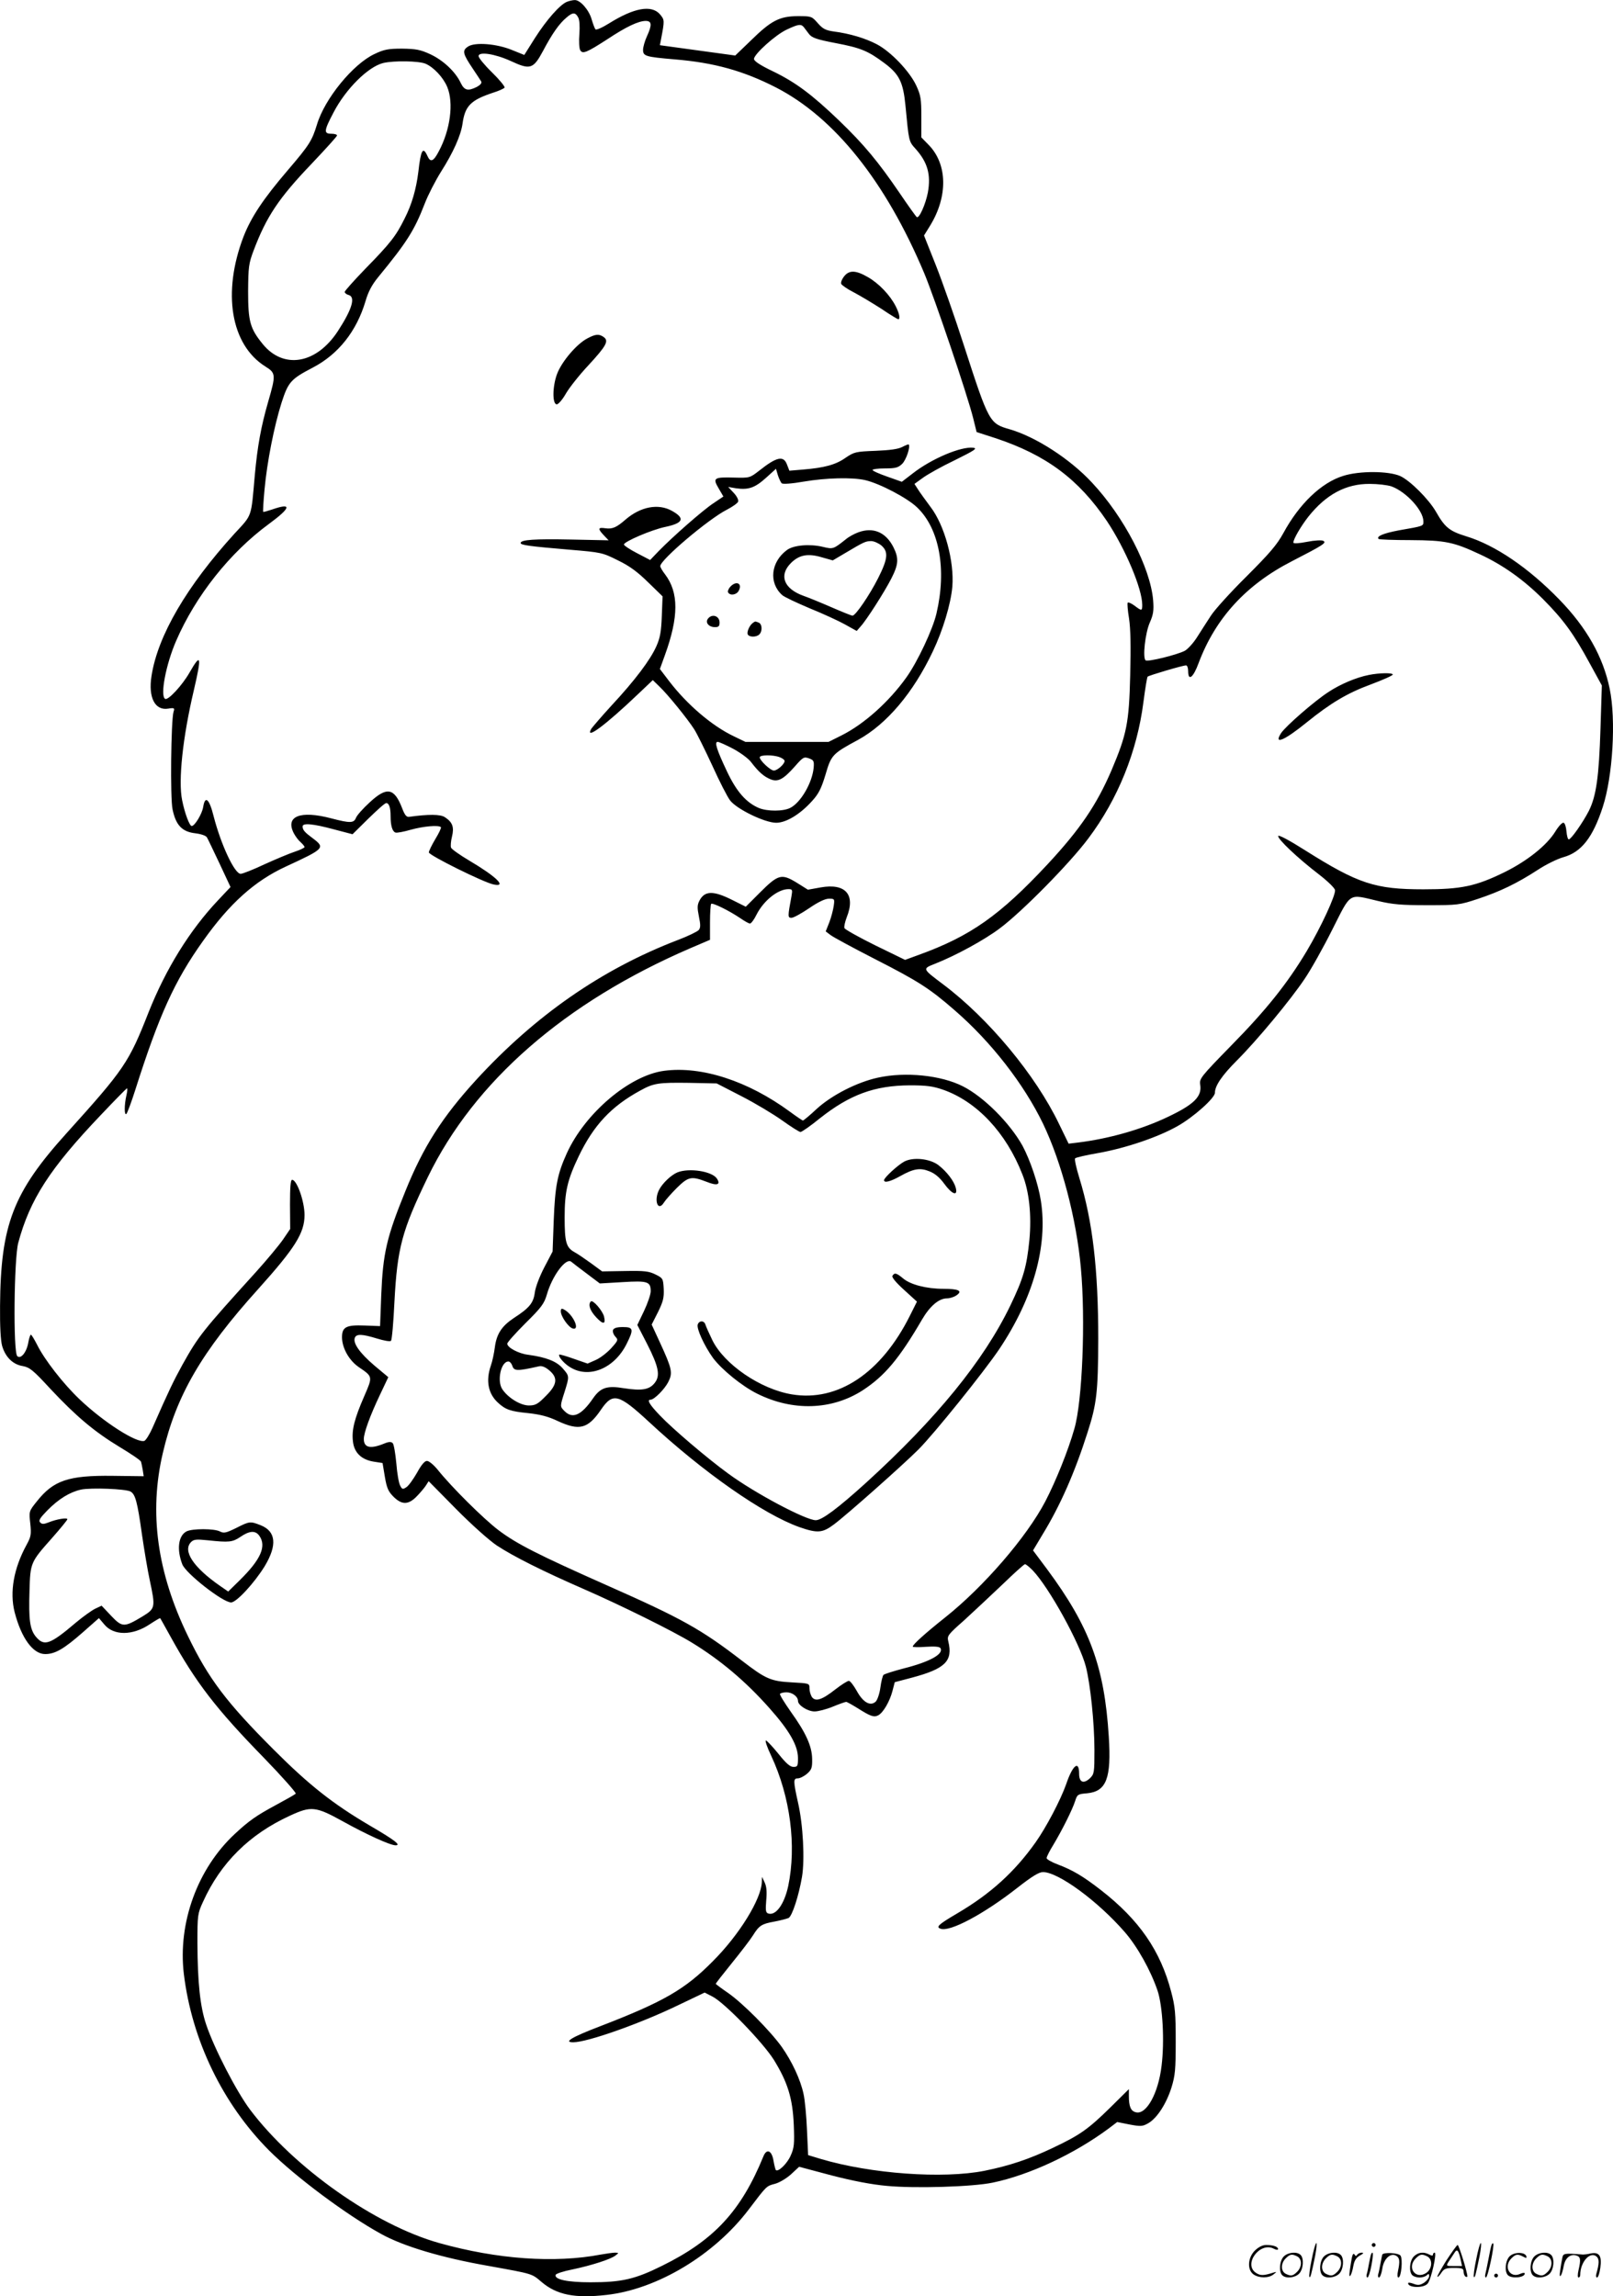 <svg version="1.0" xmlns="http://www.w3.org/2000/svg"
  viewBox="0 0 843.361 1200.747"
 preserveAspectRatio="xMidYMid meet">
<g transform="translate(-0.774,1200.938) scale(0.1,-0.1)"
fill="#000000" stroke="none">
<path d="M2972 12000 c-37 -15 -107 -95 -167 -189 l-56 -89 -62 25 c-81 34
-196 43 -232 19 -32 -21 -28 -37 25 -116 20 -30 40 -60 44 -67 4 -8 -5 -18
-23 -28 -46 -23 -65 -19 -84 20 -28 60 -93 120 -160 151 -52 24 -75 28 -147
29 -72 0 -94 -4 -144 -28 -112 -52 -261 -234 -301 -369 -26 -84 -39 -106 -152
-238 -130 -152 -192 -246 -232 -348 -112 -293 -67 -565 114 -679 55 -34 56
-43 15 -184 -38 -132 -56 -233 -70 -384 -20 -227 -12 -204 -107 -307 -248
-273 -400 -531 -433 -743 -18 -113 18 -183 88 -171 31 5 34 3 27 -17 -13 -45
-18 -450 -5 -510 17 -82 49 -117 119 -125 32 -4 57 -13 61 -22 5 -8 34 -70 66
-137 l57 -122 -65 -69 c-149 -158 -273 -359 -363 -585 -104 -265 -127 -298
-429 -633 -280 -310 -345 -479 -348 -904 -1 -105 3 -181 11 -209 17 -58 56
-97 108 -105 36 -7 54 -21 144 -119 136 -145 230 -224 362 -304 60 -36 110
-70 112 -77 2 -6 6 -26 9 -43 l5 -33 -162 2 c-232 3 -310 -24 -397 -134 -41
-51 -41 -52 -34 -115 6 -58 4 -69 -20 -113 -67 -123 -88 -246 -62 -350 35
-136 96 -220 160 -220 52 0 98 27 196 113 l85 75 28 -33 c49 -60 149 -59 238
1 29 19 53 33 54 32 2 -2 26 -46 55 -98 132 -239 238 -377 487 -632 96 -99
171 -184 167 -188 -5 -5 -51 -31 -103 -59 -104 -56 -142 -83 -215 -151 -196
-182 -299 -466 -267 -733 42 -346 203 -679 446 -923 138 -138 405 -337 585
-436 117 -65 318 -125 565 -168 232 -42 222 -39 275 -84 79 -67 174 -86 340
-67 265 30 562 209 742 446 95 125 92 123 138 135 23 6 61 29 84 50 l42 39
169 -45 c112 -29 211 -48 290 -55 147 -14 448 -5 553 17 192 40 426 149 609
285 l42 32 65 -13 c59 -11 68 -10 98 7 45 26 94 101 121 187 19 62 22 93 22
241 0 146 -3 182 -24 260 -56 214 -167 375 -366 530 -95 74 -150 106 -227 135
-32 12 -58 27 -58 33 0 7 16 39 36 71 46 77 98 181 113 227 11 35 14 37 63 41
101 10 127 79 113 297 -23 366 -100 574 -322 874 l-74 99 49 82 c92 150 169
324 236 535 48 149 55 211 56 488 0 363 -29 616 -99 843 -16 52 -26 98 -22
102 4 5 58 17 121 28 146 26 315 84 415 141 85 48 195 147 195 174 0 36 36 90
114 168 106 106 282 318 356 429 32 47 97 163 144 257 100 198 82 186 239 149
76 -18 121 -22 257 -22 160 0 168 1 265 33 117 39 204 81 312 151 42 28 103
58 135 67 94 26 154 103 206 263 52 160 70 455 36 618 -34 166 -120 319 -263
466 -162 167 -336 285 -487 331 -88 27 -112 47 -158 128 -38 66 -135 163 -187
187 -61 27 -213 28 -298 1 -114 -35 -230 -146 -313 -299 -34 -62 -72 -106
-193 -227 -83 -82 -167 -175 -186 -205 -20 -30 -52 -81 -72 -112 -20 -32 -50
-64 -65 -72 -41 -21 -191 -58 -204 -50 -17 11 -3 143 22 199 18 41 21 62 17
115 -14 170 -152 437 -320 616 -114 123 -292 238 -428 278 -108 31 -110 33
-242 441 -46 143 -112 331 -146 417 l-62 156 31 50 c95 154 92 323 -7 424
l-38 39 0 107 c0 95 -3 113 -27 165 -35 74 -132 176 -206 215 -59 31 -141 56
-227 67 -41 6 -56 14 -82 44 -31 35 -32 36 -105 36 -95 -1 -138 -23 -244 -127
l-82 -79 -197 27 -197 27 6 31 c19 100 19 101 -6 131 -44 50 -135 34 -266 -48
-35 -22 -67 -36 -71 -31 -4 5 -13 29 -20 53 -14 49 -60 101 -88 100 -10 0 -28
-4 -41 -9z m59 -82 c7 -13 9 -46 6 -87 -3 -36 -1 -74 4 -83 12 -23 32 -15 142
56 101 67 162 95 200 96 33 0 35 -20 7 -81 -11 -24 -20 -56 -20 -70 0 -33 12
-37 164 -50 208 -17 361 -60 531 -147 307 -158 574 -493 775 -971 54 -129 225
-634 256 -758 l18 -73 96 -31 c267 -88 437 -215 585 -434 96 -144 185 -354
185 -439 0 -32 -3 -32 -40 -4 -16 12 -32 19 -36 16 -3 -4 0 -41 7 -83 8 -53
10 -144 6 -298 -6 -248 -18 -307 -97 -494 -78 -182 -165 -310 -335 -493 -250
-268 -403 -376 -674 -474 l-71 -26 -156 76 c-85 42 -158 83 -161 90 -3 8 3 33
12 57 47 118 -6 179 -136 156 l-67 -12 -59 37 c-79 48 -96 44 -192 -52 l-74
-74 -72 36 c-98 49 -143 48 -170 -4 -12 -23 -12 -38 -3 -83 9 -44 9 -59 -1
-71 -7 -8 -56 -32 -109 -52 -399 -153 -746 -395 -1055 -732 -177 -194 -276
-349 -370 -582 -98 -241 -117 -324 -126 -545 l-6 -160 -80 3 c-99 4 -120 -8
-119 -65 2 -55 37 -117 87 -152 75 -51 74 -49 29 -153 -51 -117 -66 -176 -59
-235 6 -60 45 -97 110 -107 l45 -7 12 -72 c10 -59 18 -77 45 -104 43 -43 77
-43 119 -1 18 18 40 44 49 57 l16 25 143 -145 c82 -83 173 -164 213 -191 88
-58 242 -135 455 -228 199 -87 469 -221 565 -280 149 -91 281 -202 406 -343
105 -118 149 -196 149 -261 0 -42 -2 -46 -24 -46 -17 0 -38 18 -77 67 -30 37
-59 68 -66 71 -7 2 5 -34 27 -80 100 -214 133 -470 89 -681 -21 -97 -66 -158
-106 -143 -12 5 -13 18 -9 68 4 44 2 72 -8 93 l-14 30 -1 -27 c-3 -89 -117
-275 -256 -414 -145 -147 -257 -212 -589 -340 -149 -57 -194 -84 -141 -84 73
0 349 97 553 196 l134 64 41 -21 c63 -32 264 -240 321 -331 72 -117 98 -200
104 -339 4 -101 2 -121 -16 -161 -18 -42 -65 -88 -78 -76 -2 3 -8 25 -12 49
-9 54 -36 65 -53 22 -117 -286 -258 -438 -530 -572 -141 -70 -210 -86 -374
-86 -121 0 -190 15 -182 39 2 6 41 19 87 28 100 21 200 53 226 73 18 14 18 14
-2 15 -12 0 -46 -5 -75 -10 -241 -46 -540 -25 -844 60 -336 94 -760 393 -990
698 -71 95 -187 319 -229 444 -32 94 -45 220 -46 426 0 147 1 155 29 216 92
204 243 354 455 451 110 51 134 49 275 -29 124 -69 249 -126 277 -126 31 0 -4
27 -136 104 -192 113 -316 211 -500 395 -248 248 -342 372 -450 596 -161 332
-204 645 -131 956 70 301 203 530 499 858 193 215 242 293 242 387 0 71 -40
184 -65 184 -8 0 -11 -39 -11 -129 l1 -128 -38 -56 c-21 -30 -84 -106 -140
-168 -282 -311 -301 -335 -386 -487 -46 -84 -70 -133 -156 -329 -15 -34 -34
-64 -42 -68 -39 -14 -213 97 -340 218 -85 81 -183 207 -221 284 -15 29 -29 53
-33 53 -3 0 -9 -17 -13 -39 -8 -51 -39 -91 -58 -73 -22 22 -17 507 5 592 61
227 165 389 433 670 70 74 131 136 135 138 4 2 3 -14 -2 -35 -12 -51 -12 -110
0 -98 5 6 26 62 46 125 124 390 205 570 355 780 139 196 269 312 430 387 206
95 209 99 143 149 -42 31 -53 43 -53 62 0 19 54 14 162 -15 l99 -26 82 81 c46
45 87 82 94 82 15 0 23 -24 23 -68 0 -50 9 -80 25 -86 8 -3 44 4 82 15 66 18
144 25 156 13 3 -3 -10 -31 -29 -62 -19 -32 -34 -63 -34 -70 0 -15 290 -159
340 -168 70 -14 12 42 -130 126 -49 29 -91 59 -94 67 -3 8 -1 34 5 58 12 49 3
75 -37 101 -23 16 -87 16 -187 2 -14 -2 -23 9 -37 46 -41 106 -80 113 -170 29
-34 -31 -66 -67 -71 -80 -11 -28 -30 -29 -129 -3 -163 43 -242 11 -196 -78 8
-15 23 -36 35 -46 12 -11 21 -22 21 -26 0 -4 -23 -15 -50 -24 -28 -9 -99 -39
-159 -66 -59 -28 -115 -50 -125 -50 -32 0 -103 153 -141 300 -23 93 -45 112
-55 49 -6 -36 -44 -99 -60 -99 -11 0 -36 65 -50 135 -21 102 3 328 61 574 42
180 38 199 -22 94 -38 -67 -113 -148 -128 -138 -27 16 4 180 58 304 102 235
280 460 484 610 117 86 123 113 17 76 -24 -8 -45 -14 -46 -12 -2 2 1 55 7 118
13 142 50 330 89 453 35 108 48 123 163 183 134 70 229 190 276 348 14 49 34
86 66 125 151 184 189 244 244 386 17 44 55 118 85 166 63 99 103 188 112 250
13 94 43 124 161 163 29 9 55 21 59 26 3 5 -26 41 -65 79 -39 38 -71 77 -71
86 0 25 86 12 169 -26 101 -47 117 -42 168 53 48 91 85 143 122 174 33 29 47
29 62 1z m1179 -50 c5 -7 18 -24 28 -37 15 -19 39 -28 139 -47 131 -25 168
-40 254 -104 78 -58 99 -99 111 -223 18 -188 17 -186 52 -225 64 -71 82 -136
65 -230 -12 -61 -45 -136 -58 -128 -4 3 -45 60 -91 128 -110 161 -184 251
-316 378 -141 135 -226 199 -346 257 -65 31 -98 53 -98 64 0 25 113 127 172
154 60 28 73 30 88 13z m-1977 -192 c42 -18 92 -71 113 -121 35 -84 16 -225
-44 -337 -28 -54 -44 -60 -60 -23 -23 50 -34 31 -47 -85 -11 -89 -34 -170 -72
-244 -45 -91 -74 -128 -205 -262 -59 -61 -108 -116 -108 -121 0 -6 9 -13 20
-16 38 -10 19 -74 -55 -188 -113 -174 -286 -203 -395 -67 -65 80 -75 118 -75
273 1 129 3 146 29 215 67 177 131 273 303 453 73 77 133 143 133 148 0 5 -13
9 -30 9 -40 0 -39 15 11 110 64 124 182 241 261 260 56 13 186 11 221 -4z
m5050 -2210 c77 -28 167 -126 167 -183 0 -25 3 -24 -129 -47 -79 -15 -119 -31
-105 -45 3 -3 78 -6 167 -6 182 -1 225 -10 362 -74 121 -56 229 -133 331 -235
107 -108 160 -181 244 -336 l63 -115 -7 -223 c-8 -254 -22 -355 -61 -433 -32
-62 -93 -149 -105 -149 -5 0 -10 19 -12 42 -2 23 -8 43 -15 45 -7 3 -27 -19
-44 -47 -44 -71 -145 -152 -264 -211 -151 -74 -226 -90 -425 -90 -253 0 -341
29 -620 205 -82 52 -137 81 -139 74 -5 -15 103 -117 214 -202 44 -34 81 -70
83 -81 3 -28 -73 -193 -148 -319 -101 -169 -212 -308 -394 -493 -161 -165
-168 -174 -163 -206 10 -61 -32 -103 -169 -168 -138 -66 -308 -114 -469 -134
l-50 -6 -50 103 c-123 256 -369 552 -606 730 -110 83 -110 81 -42 108 109 43
257 124 337 184 116 86 368 342 464 471 155 206 255 455 288 712 9 70 19 131
22 134 8 7 184 59 201 59 6 0 11 -13 11 -30 0 -55 27 -34 55 43 88 234 248
409 488 532 163 84 182 96 164 106 -8 5 -46 3 -86 -5 -40 -8 -71 -10 -71 -4 0
18 39 85 78 135 93 117 197 173 322 172 41 0 92 -6 113 -13z m-3137 -2143
c-20 -107 -20 -113 0 -113 11 0 52 23 92 50 48 33 84 50 104 50 29 0 30 -1 25
-37 -3 -21 -13 -60 -23 -86 l-19 -48 25 -19 c14 -11 118 -67 231 -125 229
-117 287 -154 420 -270 189 -164 360 -384 460 -591 97 -202 175 -498 198 -754
25 -272 8 -699 -34 -842 -33 -116 -97 -274 -152 -380 -98 -187 -322 -446 -523
-606 -102 -81 -170 -142 -170 -153 0 -3 31 -4 69 -1 46 3 71 1 76 -7 18 -31
-57 -72 -192 -106 -53 -14 -101 -29 -106 -34 -4 -4 -12 -34 -16 -65 -4 -31
-15 -64 -24 -74 -28 -27 -67 -5 -100 56 -16 28 -34 52 -41 52 -7 0 -39 -20
-71 -45 -70 -55 -103 -65 -122 -40 -7 11 -13 31 -13 46 0 26 0 26 -92 31 -110
6 -136 17 -263 115 -212 163 -312 219 -703 392 -358 159 -473 217 -568 289
-79 60 -245 225 -317 315 -21 26 -46 47 -57 47 -12 0 -29 -20 -52 -62 -19 -33
-43 -67 -55 -75 -19 -13 -23 -12 -33 8 -7 12 -16 64 -20 116 -5 53 -13 100
-19 106 -8 8 -20 8 -44 -2 -73 -30 -107 -22 -107 24 0 32 33 123 84 230 l44
93 -73 61 c-76 65 -113 117 -102 145 8 21 38 20 116 -4 36 -11 68 -17 73 -12
5 5 13 96 18 203 15 283 39 373 175 654 243 500 716 913 1372 1196 l103 44 0
91 c0 50 3 93 6 97 8 7 93 -35 151 -74 23 -16 46 -29 52 -29 6 0 22 21 35 48
37 72 110 131 165 132 22 0 23 -3 17 -37z m-3456 -3113 c25 -14 36 -52 60
-225 12 -82 30 -190 41 -240 30 -141 29 -147 -38 -188 -96 -58 -106 -58 -164
3 l-50 53 -34 -16 c-18 -9 -63 -41 -100 -72 -135 -115 -166 -126 -209 -75 -32
38 -39 89 -34 242 4 146 6 149 117 274 45 51 81 95 81 99 0 10 -58 0 -97 -16
-26 -10 -35 -11 -45 -1 -10 10 -2 23 37 63 60 61 118 96 176 109 52 11 233 4
259 -10z m4717 -412 c86 -90 246 -380 278 -503 24 -93 45 -297 45 -436 0 -120
-1 -126 -24 -149 -33 -30 -56 -21 -56 24 0 73 -34 46 -68 -55 -29 -82 -104
-225 -160 -304 -110 -155 -235 -268 -406 -369 -102 -60 -116 -73 -91 -82 48
-19 226 76 401 213 78 61 114 83 135 83 80 0 286 -151 427 -313 67 -77 136
-201 172 -307 27 -81 37 -265 21 -393 -17 -145 -80 -257 -134 -243 -27 6 -37
30 -37 86 l0 35 -97 -96 c-115 -113 -159 -144 -296 -209 -127 -61 -233 -96
-362 -122 -217 -43 -594 -16 -856 62 l-66 20 -6 132 c-3 73 -11 158 -18 188
-16 75 -60 169 -114 246 -61 85 -205 230 -282 283 -35 24 -63 45 -63 47 0 2
38 51 85 109 47 58 96 122 109 143 33 53 46 61 112 73 32 6 66 15 75 19 19 11
53 116 70 215 15 90 6 272 -21 389 -25 113 -25 126 -1 126 11 0 33 11 48 24
24 21 28 31 27 78 -1 67 -33 137 -112 247 -33 47 -59 89 -56 93 3 4 18 8 34 8
30 0 60 -22 60 -45 0 -23 51 -55 87 -55 18 0 61 11 95 25 34 14 65 25 70 25 4
0 31 -15 60 -33 68 -43 85 -49 108 -37 26 14 60 73 74 127 l12 46 87 23 c177
47 218 87 193 190 -7 29 -3 35 81 109 48 44 138 128 200 187 61 59 115 108
120 108 5 0 23 -15 40 -32z M4421 10564 c-11 -14 -18 -31 -15 -39 3 -7 33 -28
67 -45 34 -18 99 -57 144 -86 44 -30 84 -54 87 -54 12 0 6 31 -13 68 -30 59
-89 120 -145 152 -64 37 -98 38 -125 4z M3079 10240 c-56 -29 -135 -122 -159
-187 -24 -65 -25 -158 -1 -158 8 0 30 25 48 57 18 31 71 98 118 148 94 102
107 127 79 147 -24 17 -42 16 -85 -7z M4725 9672 c-21 -11 -64 -17 -139 -20
-105 -4 -112 -6 -158 -37 -51 -36 -111 -52 -222 -61 l-71 -6 -12 31 c-18 50
-54 42 -146 -31 -49 -38 -50 -38 -131 -36 -106 3 -113 -2 -81 -56 l25 -43 -52
-35 c-56 -37 -213 -175 -287 -251 l-44 -46 -69 36 c-37 19 -68 40 -68 45 0 15
144 77 216 92 95 20 105 45 35 84 -71 40 -164 22 -242 -45 -48 -42 -69 -51
-106 -46 -39 6 -41 -2 -8 -37 l25 -26 -195 4 c-193 4 -265 -1 -265 -18 0 -11
43 -17 255 -35 167 -14 172 -15 254 -56 62 -30 103 -61 158 -115 l75 -73 -4
-103 c-3 -82 -9 -114 -28 -157 -31 -71 -113 -180 -235 -311 -53 -58 -100 -113
-106 -122 -34 -61 73 18 244 181 l78 74 35 -34 c44 -42 147 -169 182 -224 14
-22 56 -107 94 -189 37 -82 79 -164 93 -182 35 -46 182 -117 241 -117 52 0
125 44 187 113 35 38 49 66 71 139 30 103 36 109 171 182 149 82 288 246 390
462 53 111 94 248 102 338 11 132 -40 322 -115 419 -26 35 -55 75 -65 91 l-18
28 43 31 c24 18 99 60 168 93 103 51 120 62 97 65 -65 8 -220 -58 -318 -135
l-56 -43 -76 27 c-43 15 -77 30 -77 35 0 4 29 8 65 8 56 0 69 4 90 24 21 21
44 90 34 101 -2 2 -17 -4 -34 -13z m-630 -190 c6 -5 53 -2 115 9 119 20 253
23 320 8 76 -17 223 -94 274 -144 116 -112 154 -324 100 -554 -19 -82 -99
-253 -158 -335 -90 -126 -220 -243 -338 -302 l-68 -34 -217 0 -218 0 -60 29
c-114 54 -245 166 -339 289 l-48 63 26 72 c73 201 73 328 1 423 -14 18 -25 37
-25 43 0 33 253 247 348 295 29 15 56 34 59 42 3 9 -6 28 -23 46 l-29 31 41
-7 c65 -9 98 2 156 54 l53 48 10 -34 c6 -18 15 -37 20 -42z m-254 -1388 c37
-20 80 -51 94 -70 38 -50 66 -75 100 -89 39 -17 68 -2 129 67 42 48 47 51 73
42 25 -9 28 -14 25 -49 -7 -78 -67 -182 -122 -210 -36 -19 -120 -19 -164 -1
-66 28 -117 85 -167 191 -54 114 -67 155 -49 155 7 0 43 -16 81 -36z m243 -44
c14 -5 26 -14 26 -20 0 -16 -38 -50 -56 -50 -18 0 -74 53 -74 69 0 14 70 14
104 1z M4496 9226 c-22 -8 -51 -24 -65 -36 -67 -53 -67 -53 -122 -40 -67 16
-153 9 -187 -17 -84 -62 -96 -171 -25 -235 10 -10 75 -40 143 -69 69 -28 152
-66 186 -85 l61 -34 20 23 c30 32 126 182 162 253 37 73 39 105 9 164 -40 77
-105 104 -182 76z m120 -69 c38 -33 34 -70 -17 -171 -45 -89 -118 -196 -134
-196 -5 0 -55 20 -110 44 -55 24 -121 51 -147 60 -102 37 -129 107 -65 171 43
43 89 52 162 30 l57 -16 66 39 c99 59 105 61 134 62 15 0 39 -11 54 -23z
M3826 8941 c-10 -11 -15 -25 -11 -30 11 -18 44 -12 55 9 21 39 -13 55 -44 21z
M3710 8775 c-17 -20 3 -45 36 -45 19 0 24 5 24 24 0 34 -38 48 -60 21z M3944
8752 c-16 -11 -32 -45 -27 -59 6 -16 45 -17 61 -1 17 17 15 55 -4 62 -19 7
-17 7 -30 -2z M1242 4019 c-53 -26 -64 -28 -84 -18 -29 16 -147 16 -176 0 -42
-23 -51 -94 -21 -172 19 -48 212 -199 255 -199 28 0 122 102 176 190 66 110
59 182 -22 214 -54 21 -57 21 -128 -15z m122 -41 c38 -54 7 -124 -103 -232
l-60 -59 -42 29 c-140 97 -198 184 -152 230 14 14 28 15 87 9 112 -12 129 -10
171 18 48 33 79 34 99 5z M7165 8480 c-66 -13 -149 -48 -211 -89 -73 -47 -223
-178 -248 -215 -41 -64 17 -39 134 56 125 101 212 153 334 198 64 24 116 47
116 52 0 10 -70 9 -125 -2z M3480 6410 c-181 -24 -414 -222 -509 -432 -49
-108 -61 -171 -68 -348 l-6 -165 -43 -82 c-25 -48 -46 -103 -50 -132 -7 -55
-28 -81 -110 -134 -63 -42 -90 -83 -99 -153 -4 -31 -13 -74 -21 -96 -27 -79
-14 -147 38 -194 39 -36 65 -45 157 -54 64 -7 106 -18 154 -41 114 -53 159
-41 227 59 62 91 92 83 250 -63 285 -265 599 -484 787 -551 95 -33 121 -31
181 14 66 49 360 310 442 392 81 81 341 404 422 524 178 266 255 540 218 776
-14 90 -56 213 -96 288 -67 120 -203 256 -312 311 -114 58 -301 77 -445 45
-109 -24 -240 -91 -319 -163 -36 -34 -69 -61 -72 -61 -3 0 -34 21 -68 46 -219
161 -462 240 -658 214z m405 -133 c72 -37 167 -94 213 -127 46 -33 89 -60 95
-60 7 0 53 32 102 72 157 124 286 171 470 172 89 0 122 -5 174 -23 176 -62
329 -224 414 -442 36 -89 49 -214 37 -343 -14 -140 -31 -201 -100 -344 -139
-288 -386 -591 -755 -927 -148 -134 -230 -195 -262 -195 -52 0 -318 141 -458
244 -110 80 -294 237 -357 304 -55 57 -69 82 -49 82 19 0 73 54 93 93 24 48
20 68 -45 209 l-42 91 33 65 c27 55 32 75 30 122 -3 53 -4 56 -43 75 -34 17
-58 20 -160 18 l-119 -2 -57 42 c-32 23 -71 50 -88 59 -43 24 -51 52 -51 182
0 133 14 195 74 320 78 162 170 260 320 342 72 40 96 43 256 41 l145 -3 130
-67z m-810 -927 l69 -52 119 7 c131 8 147 3 147 -48 0 -16 -16 -63 -35 -103
l-35 -73 51 -99 c61 -120 70 -166 40 -204 -28 -36 -68 -42 -160 -28 -89 15
-123 4 -162 -52 -61 -89 -107 -110 -149 -68 -25 25 -25 24 0 102 25 81 26 81
-11 123 -32 36 -85 57 -179 70 -51 6 -110 38 -110 58 0 7 43 55 95 107 83 82
98 102 112 150 28 98 99 193 127 172 6 -5 42 -33 81 -62z m-390 -479 c10 -32
22 -33 142 -6 14 3 32 -4 52 -21 47 -39 43 -75 -18 -135 -41 -42 -54 -49 -88
-49 -44 0 -109 40 -139 85 -29 44 -7 145 32 145 7 0 15 -9 19 -19z M4735 5935
c-33 -18 -105 -84 -105 -97 0 -16 34 -7 84 21 71 40 105 45 154 25 28 -11 53
-32 77 -65 40 -55 72 -67 60 -21 -9 35 -46 84 -91 119 -45 34 -133 43 -179 18z
M3550 5879 c-32 -13 -78 -56 -96 -91 -29 -56 -6 -117 25 -67 8 13 39 48 68 77
60 59 76 62 154 32 57 -23 77 -16 54 18 -27 37 -144 55 -205 31z M4674 5338
c-5 -7 18 -35 60 -73 l68 -62 -37 -74 c-150 -300 -377 -451 -617 -411 -164 27
-354 157 -416 284 -17 35 -33 71 -36 81 -7 22 -32 22 -40 1 -8 -21 34 -112 80
-176 46 -61 150 -146 230 -186 186 -93 390 -87 552 17 115 75 191 165 311 371
41 70 88 110 130 110 15 0 37 7 50 16 33 23 12 34 -69 34 -89 0 -172 22 -210
54 -35 29 -45 32 -56 14z M3097 5204 c-15 -16 -6 -46 27 -82 37 -40 52 -39 42
3 -8 31 -58 89 -69 79z M2940 5152 c0 -27 42 -86 64 -90 38 -8 -1 75 -46 99
-14 8 -18 6 -18 -9z M3213 5055 c-3 -9 2 -24 12 -35 16 -17 15 -20 -22 -61
-21 -23 -57 -51 -80 -61 l-43 -19 -72 25 c-39 14 -74 24 -76 22 -7 -8 21 -43
52 -63 99 -66 235 -12 300 119 38 76 36 88 -19 88 -32 0 -47 -5 -52 -15z
M6866 194 c-10 -47 -15 -88 -12 -91 5 -6 9 7 30 110 7 37 10 67 6 67 -4 0 -15
-39 -24 -86z M7180 270 c0 -5 5 -10 10 -10 6 0 10 5 10 10 0 6 -4 10 -10 10
-5 0 -10 -4 -10 -10z M7726 194 c-10 -47 -15 -88 -12 -91 5 -6 9 7 30 110 7
37 10 67 6 67 -4 0 -15 -39 -24 -86z M7806 269 c-3 -8 -10 -41 -16 -74 -6 -33
-14 -68 -16 -77 -3 -10 -1 -18 3 -18 10 0 46 171 38 178 -2 3 -7 -1 -9 -9z
M6569 241 c-38 -38 -41 -101 -7 -125 29 -20 79 -20 104 0 18 14 18 15 1 10
-53 -17 -69 -17 -92 -2 -69 45 21 166 94 126 12 -6 21 -7 21 -1 0 12 -25 21
-62 21 -19 0 -39 -10 -59 -29z M7570 189 c-28 -45 -49 -83 -47 -85 2 -3 12 7
21 21 14 21 24 25 66 25 43 0 50 -3 50 -19 0 -11 5 -23 10 -26 6 -3 10 -3 10
1 0 20 -44 164 -51 164 -4 0 -30 -37 -59 -81z m75 4 l7 -33 -42 0 c-42 0 -42
0 -28 23 8 12 21 32 29 44 15 25 22 18 34 -34z M6720 210 c-22 -22 -27 -79 -8
-98 19 -19 66 -14 88 8 22 22 27 79 8 98 -19 19 -66 14 -88 -8z m71 0 c25 -14
25 -54 -1 -80 -23 -23 -33 -24 -61 -10 -25 14 -25 54 1 80 23 23 33 24 61 10z
M6930 210 c-22 -22 -27 -79 -8 -98 19 -19 66 -14 88 8 22 22 27 79 8 98 -19
19 -66 14 -88 -8z m71 0 c25 -14 25 -54 -1 -80 -23 -23 -33 -24 -61 -10 -25
14 -25 54 1 80 23 23 33 24 61 10z M7076 204 c-3 -16 -8 -47 -11 -69 -8 -51
10 -26 19 27 5 27 15 42 34 53 18 10 22 14 10 15 -9 0 -20 -5 -24 -11 -5 -8
-9 -8 -14 1 -5 8 -10 3 -14 -16z M7177 223 c-2 -4 -7 -26 -11 -48 -4 -22 -9
-48 -12 -57 -3 -10 -1 -18 4 -18 4 0 14 28 20 62 11 58 10 81 -1 61z M7235
220 c-1 -3 -5 -23 -9 -45 -4 -22 -9 -48 -12 -57 -3 -10 -1 -18 4 -18 5 0 13
20 17 45 7 53 44 87 74 68 17 -11 19 -28 8 -80 -4 -18 -3 -33 2 -33 16 0 24
99 11 115 -12 14 -87 18 -95 5z M7400 210 c-22 -22 -27 -79 -8 -98 7 -7 24
-12 38 -12 14 0 31 5 38 12 9 9 12 8 12 -5 0 -9 -12 -24 -26 -34 -21 -13 -32
-15 -55 -6 -16 6 -29 8 -29 3 0 -24 81 -27 102 -2 18 19 50 162 37 162 -5 0
-9 -5 -9 -10 0 -7 -6 -7 -19 0 -30 16 -59 12 -81 -10z m71 0 c29 -16 25 -65
-6 -86 -56 -37 -103 28 -55 76 23 23 33 24 61 10z M7901 211 c-23 -23 -28 -80
-9 -99 19 -19 88 -13 88 9 0 5 -11 4 -24 -2 -54 -25 -89 38 -46 81 23 23 33
24 62 9 16 -9 19 -8 16 3 -8 22 -64 22 -87 -1z M8030 210 c-22 -22 -27 -79 -8
-98 19 -19 66 -14 88 8 22 22 27 79 8 98 -19 19 -66 14 -88 -8z m71 0 c25 -14
25 -54 -1 -80 -23 -23 -33 -24 -61 -10 -25 14 -25 54 1 80 23 23 33 24 61 10z
M8176 201 c-3 -14 -8 -44 -11 -66 -8 -51 10 -26 19 27 8 41 35 63 66 53 22 -7
24 -21 11 -77 -5 -22 -5 -38 0 -38 5 0 9 6 9 13 0 68 51 125 85 97 15 -13 15
-35 -1 -92 -3 -10 -1 -18 4 -18 6 0 13 23 17 50 9 63 -5 84 -49 76 -17 -4 -35
-6 -41 -6 -101 8 -104 7 -109 -19z M7820 110 c0 -5 5 -10 10 -10 6 0 10 5 10
10 0 6 -4 10 -10 10 -5 0 -10 -4 -10 -10z"/>
</g>
</svg>
